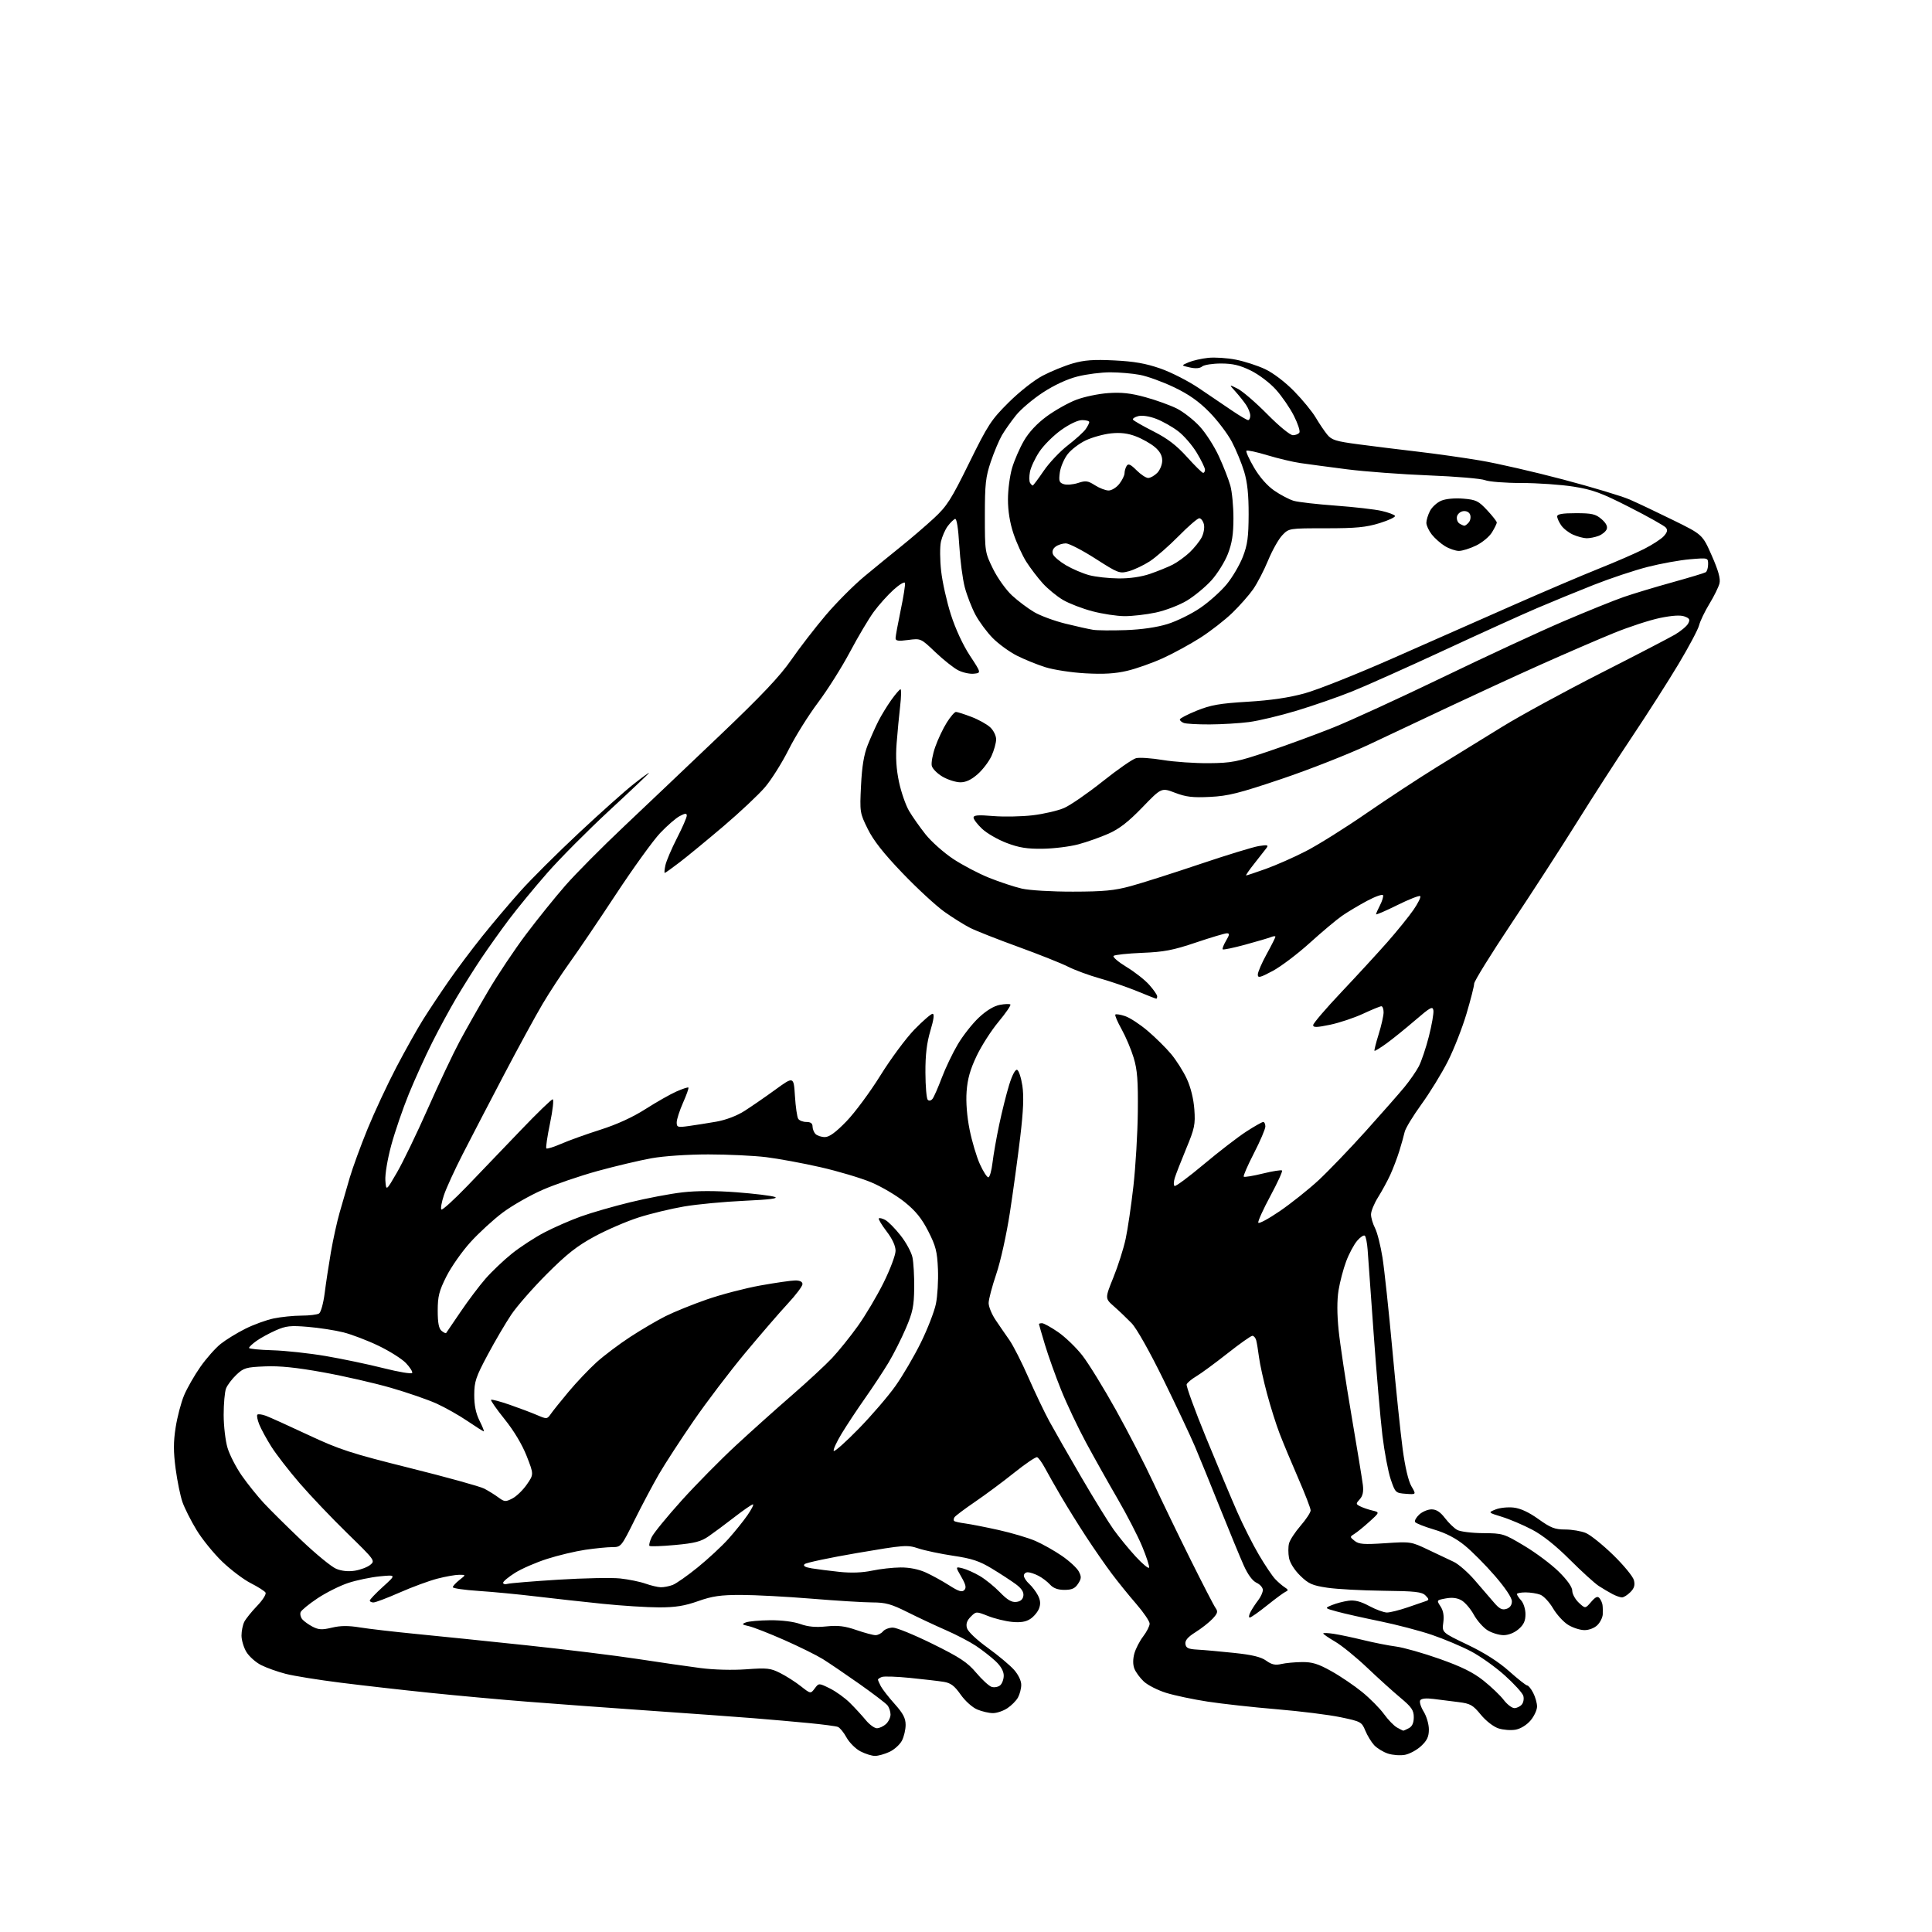 <?xml version="1.0" encoding="UTF-8" standalone="no"?>
<svg 
  version="1.1" 
  xmlns="http://www.w3.org/2000/svg" 
  xmlns:xlink="http://www.w3.org/1999/xlink" 
  xmlns:svg="http://www.w3.org/2000/svg"
  xmlns:rdf="http://www.w3.org/1999/02/22-rdf-syntax-ns#"
  xmlns:cc="http://creativecommons.org/ns#"
  xmlns:dc="http://purl.org/dc/elements/1.1/"
  viewBox="0 0 768 768"
  width="768"
  height="768"
>
<style>svg {background-color: white; }</style>"
<path stroke="none" fill="black" fill-rule="evenodd" d="M347.83,698.00C346.53,698.00 343.90,697.17 341.98,696.16C340.07,695.14 337.60,692.67 336.50,690.67C335.40,688.66 333.85,686.77 333.06,686.47C332.27,686.17 327.09,685.48 321.56,684.95C316.03,684.41 306.10,683.54 299.50,683.01C292.90,682.48 274.23,681.13 258.00,680.00C241.78,678.87 219.95,677.27 209.50,676.44C199.05,675.62 181.72,674.04 171.00,672.93C160.28,671.83 144.30,670.02 135.50,668.91C126.70,667.81 116.83,666.22 113.56,665.38C110.29,664.53 105.89,662.96 103.77,661.88C101.65,660.80 99.04,658.47 97.96,656.71C96.89,654.94 96.01,652.01 96.00,650.18C96.00,648.36 96.50,645.89 97.12,644.68C97.73,643.48 100.03,640.63 102.23,638.34C104.43,636.06 105.92,633.69 105.55,633.07C105.17,632.46 102.54,630.79 99.71,629.35C96.88,627.92 91.75,624.05 88.32,620.76C84.90,617.46 80.29,611.78 78.09,608.13C75.88,604.49 73.39,599.53 72.54,597.13C71.70,594.73 70.47,588.77 69.82,583.88C68.92,577.07 68.91,573.25 69.82,567.45C70.46,563.29 71.97,557.56 73.16,554.70C74.36,551.84 77.28,546.73 79.65,543.35C82.02,539.97 85.66,535.86 87.74,534.21C89.81,532.56 94.21,529.86 97.51,528.21C100.80,526.56 105.88,524.71 108.80,524.10C111.71,523.50 116.66,522.99 119.80,522.98C122.93,522.98 126.10,522.59 126.83,522.13C127.56,521.66 128.55,518.07 129.06,514.07C129.56,510.11 130.68,502.73 131.55,497.68C132.43,492.63 133.98,485.57 135.01,482.00C136.03,478.43 137.83,472.22 139.00,468.22C140.18,464.21 143.38,455.44 146.13,448.72C148.88,442.00 154.04,430.96 157.58,424.20C161.13,417.43 165.93,408.88 168.24,405.20C170.56,401.51 175.10,394.68 178.35,390.00C181.59,385.32 187.58,377.33 191.67,372.23C195.75,367.13 202.56,359.08 206.80,354.33C211.03,349.58 221.55,339.11 230.17,331.06C238.78,323.01 248.57,314.27 251.92,311.65C255.26,309.02 258.00,307.03 258.00,307.23C258.00,307.43 250.97,314.10 242.37,322.05C233.78,330.00 222.60,341.23 217.55,347.00C212.49,352.77 205.64,361.10 202.33,365.50C199.02,369.90 194.03,376.92 191.23,381.09C188.44,385.26 184.05,392.24 181.47,396.59C178.89,400.94 174.55,408.94 171.83,414.36C169.10,419.78 164.91,429.01 162.52,434.86C160.13,440.71 156.99,449.89 155.53,455.25C154.03,460.79 153.02,466.84 153.19,469.25C153.50,473.50 153.50,473.50 157.83,466.03C160.21,461.92 165.75,450.44 170.14,440.53C174.53,430.61 180.18,418.68 182.69,414.00C185.20,409.32 190.31,400.30 194.05,393.95C197.78,387.60 204.55,377.47 209.08,371.45C213.61,365.43 220.66,356.68 224.75,352.00C228.84,347.32 239.33,336.75 248.07,328.50C256.80,320.25 273.97,303.94 286.22,292.26C302.76,276.50 310.05,268.79 314.50,262.36C317.80,257.59 323.97,249.60 328.21,244.59C332.45,239.59 339.42,232.59 343.71,229.04C347.99,225.49 354.60,220.09 358.40,217.04C362.19,213.99 367.96,209.04 371.21,206.04C376.42,201.22 378.07,198.65 385.25,184.04C392.73,168.85 394.00,166.89 400.94,159.99C405.28,155.68 411.06,151.14 414.50,149.33C417.80,147.60 423.17,145.41 426.42,144.47C431.02,143.14 434.72,142.87 442.92,143.27C450.84,143.66 455.46,144.47 461.27,146.49C465.54,147.98 472.47,151.51 476.65,154.35C480.84,157.18 486.75,161.19 489.79,163.25C492.83,165.31 495.70,167.00 496.16,167.00C496.62,167.00 497.00,166.20 497.00,165.22C497.00,164.24 496.26,162.33 495.35,160.97C494.44,159.61 492.52,157.21 491.10,155.63C488.50,152.76 488.50,152.76 492.00,154.52C493.93,155.49 499.21,160.04 503.75,164.64C508.45,169.40 512.84,173.00 513.95,173.00C515.01,173.00 516.17,172.53 516.53,171.95C516.89,171.37 515.91,168.37 514.34,165.28C512.78,162.19 509.57,157.51 507.20,154.88C504.78,152.18 500.42,148.88 497.20,147.30C492.86,145.18 490.05,144.51 485.40,144.50C482.05,144.50 478.67,145.03 477.89,145.67C476.97,146.44 475.27,146.58 472.99,146.07C469.50,145.29 469.50,145.29 472.50,144.02C474.15,143.32 477.64,142.53 480.26,142.25C482.88,141.97 487.83,142.29 491.26,142.97C494.69,143.64 499.95,145.34 502.94,146.76C506.14,148.27 510.88,151.88 514.44,155.52C517.77,158.92 521.62,163.61 523.00,165.95C524.38,168.28 526.42,171.32 527.56,172.72C529.34,174.92 530.97,175.43 540.06,176.63C545.80,177.39 556.35,178.70 563.50,179.53C570.65,180.36 581.90,181.95 588.50,183.07C595.10,184.18 609.89,187.57 621.36,190.61C632.83,193.64 644.76,197.23 647.86,198.59C650.96,199.94 658.74,203.63 665.14,206.78C676.77,212.50 676.77,212.50 680.46,220.87C683.07,226.79 683.97,230.02 683.53,231.87C683.18,233.32 681.38,236.99 679.52,240.03C677.67,243.07 675.83,246.90 675.43,248.53C675.04,250.16 671.34,257.12 667.22,264.00C663.10,270.88 654.91,283.70 649.02,292.50C643.13,301.30 633.11,316.82 626.77,327.00C620.42,337.18 608.65,355.35 600.61,367.39C592.58,379.44 586.00,390.06 586.00,391.01C586.00,391.96 584.63,397.34 582.96,402.96C581.29,408.59 577.96,417.08 575.56,421.84C573.15,426.61 568.43,434.30 565.06,438.95C561.70,443.59 558.69,448.54 558.38,449.95C558.07,451.35 557.12,454.75 556.27,457.50C555.42,460.25 553.79,464.52 552.66,467.00C551.52,469.48 549.33,473.50 547.79,475.95C546.26,478.39 545.00,481.45 545.00,482.75C545.00,484.04 545.72,486.49 546.60,488.20C547.48,489.90 548.81,495.17 549.56,499.90C550.31,504.63 552.07,521.10 553.48,536.50C554.89,551.90 556.73,569.67 557.58,576.00C558.54,583.19 559.85,588.74 561.06,590.81C563.00,594.12 563.00,594.12 558.84,593.81C554.77,593.51 554.64,593.39 552.82,588.02C551.80,585.00 550.32,577.13 549.52,570.52C548.73,563.91 547.16,545.67 546.04,530.00C544.92,514.33 543.84,499.35 543.65,496.73C543.45,494.10 542.96,491.63 542.56,491.23C542.16,490.83 540.78,491.72 539.51,493.20C538.23,494.69 536.25,498.38 535.12,501.41C533.98,504.45 532.62,509.63 532.09,512.93C531.46,516.84 531.47,522.36 532.12,528.72C532.66,534.10 534.96,549.30 537.21,562.50C539.46,575.70 541.51,588.21 541.76,590.30C542.08,592.97 541.72,594.66 540.53,595.97C538.93,597.73 538.94,597.90 540.67,598.78C541.68,599.30 543.85,600.05 545.49,600.44C548.48,601.16 548.48,601.16 544.43,604.83C542.21,606.85 539.51,609.05 538.44,609.71C536.52,610.91 536.52,610.95 538.50,612.53C540.18,613.87 542.14,614.02 550.67,613.45C560.72,612.78 560.94,612.81 567.67,616.02C571.43,617.80 576.02,619.99 577.89,620.86C579.75,621.74 583.44,624.95 586.08,627.98C588.72,631.02 592.17,635.02 593.75,636.88C596.00,639.53 597.09,640.11 598.81,639.56C600.23,639.11 601.00,638.05 601.00,636.55C601.00,635.13 598.39,631.22 594.25,626.43C590.53,622.13 585.14,616.70 582.27,614.36C578.73,611.47 574.80,609.43 570.06,608.02C566.22,606.88 562.83,605.53 562.52,605.03C562.21,604.53 562.95,603.19 564.17,602.06C565.38,600.93 567.59,600.00 569.07,600.00C570.97,600.00 572.55,601.03 574.42,603.49C575.88,605.40 578.08,607.52 579.29,608.18C580.51,608.85 585.12,609.42 589.54,609.45C597.38,609.50 597.80,609.63 605.94,614.50C610.54,617.25 616.71,621.87 619.65,624.77C623.04,628.12 625.00,630.89 625.00,632.35C625.00,633.61 626.16,635.74 627.58,637.08C630.17,639.50 630.17,639.50 632.50,636.79C634.24,634.77 635.08,634.39 635.82,635.29C636.36,635.96 636.91,637.17 637.02,638.00C637.14,638.83 637.18,640.51 637.12,641.75C637.05,642.99 636.10,644.90 635.00,646.00C633.85,647.15 631.67,648.00 629.87,648.00C628.15,648.00 625.22,647.06 623.36,645.91C621.50,644.77 618.80,641.80 617.35,639.33C615.90,636.86 613.63,634.43 612.29,633.92C610.96,633.41 608.32,633.00 606.43,633.00C604.55,633.00 603.00,633.30 603.00,633.67C603.00,634.04 603.77,635.19 604.70,636.22C605.64,637.25 606.40,639.71 606.40,641.68C606.40,644.35 605.70,645.86 603.64,647.63C601.99,649.06 599.62,650.00 597.69,650.00C595.94,649.99 593.09,649.14 591.37,648.09C589.66,647.04 587.18,644.25 585.87,641.88C584.57,639.51 582.35,636.93 580.94,636.14C579.22,635.17 577.18,634.93 574.70,635.40C571.04,636.08 571.02,636.11 572.63,638.57C573.74,640.26 574.09,642.29 573.73,644.99C573.20,648.94 573.20,648.94 583.37,653.80C590.09,657.01 595.70,660.58 599.90,664.33C603.39,667.45 606.63,670.00 607.10,670.00C607.57,670.00 608.64,671.33 609.47,672.95C610.31,674.57 611.00,677.01 611.00,678.37C611.00,679.73 609.85,682.22 608.44,683.89C606.92,685.69 604.50,687.19 602.50,687.57C600.65,687.91 597.56,687.68 595.64,687.05C593.64,686.39 590.65,684.06 588.62,681.58C585.49,677.76 584.47,677.19 579.79,676.61C576.88,676.25 572.42,675.69 569.88,675.36C566.92,674.98 565.01,675.18 564.56,675.90C564.17,676.53 564.79,678.54 565.93,680.39C567.07,682.23 568.00,685.41 568.00,687.47C568.00,690.34 567.30,691.86 564.93,694.07C563.24,695.65 560.34,697.22 558.49,697.57C556.64,697.91 553.59,697.69 551.71,697.07C549.83,696.45 547.37,694.94 546.24,693.72C545.11,692.50 543.53,689.89 542.72,687.93C541.31,684.50 540.95,684.30 532.88,682.62C528.27,681.65 516.85,680.23 507.50,679.45C498.15,678.67 485.80,677.30 480.06,676.42C474.32,675.54 466.89,673.97 463.56,672.94C460.23,671.90 456.23,669.87 454.69,668.43C453.14,666.99 451.45,664.67 450.92,663.29C450.31,661.70 450.32,659.52 450.92,657.31C451.45,655.40 453.03,652.33 454.44,650.49C455.85,648.64 457.00,646.37 457.00,645.43C457.00,644.49 454.61,640.97 451.70,637.61C448.78,634.25 444.37,628.80 441.90,625.50C439.42,622.20 434.90,615.67 431.84,611.00C428.78,606.33 424.30,599.12 421.88,595.00C419.46,590.88 416.53,585.72 415.37,583.54C414.21,581.37 412.81,579.44 412.27,579.26C411.73,579.08 407.64,581.84 403.20,585.40C398.75,588.97 391.71,594.19 387.56,597.02C383.41,599.85 379.74,602.61 379.41,603.15C379.07,603.69 379.01,604.35 379.28,604.61C379.54,604.87 381.50,605.31 383.63,605.59C385.76,605.87 391.77,607.05 397.00,608.21C402.23,609.38 408.79,611.33 411.59,612.54C414.39,613.76 419.12,616.42 422.09,618.46C425.07,620.50 428.09,623.29 428.82,624.66C429.94,626.77 429.90,627.50 428.55,629.57C427.32,631.44 426.08,632.00 423.13,632.00C420.52,632.00 418.71,631.34 417.41,629.90C416.36,628.74 414.29,627.17 412.80,626.40C411.32,625.63 409.40,625.00 408.55,625.00C407.70,625.00 407.00,625.61 407.00,626.35C407.00,627.08 407.95,628.55 409.10,629.59C410.26,630.64 411.83,632.71 412.60,634.19C413.59,636.11 413.72,637.61 413.04,639.39C412.52,640.77 410.96,642.64 409.57,643.55C407.78,644.72 405.66,645.06 402.28,644.73C399.65,644.47 395.37,643.42 392.76,642.39C388.05,640.53 388.02,640.53 385.88,642.67C384.37,644.19 383.92,645.51 384.37,647.16C384.73,648.53 388.14,651.78 392.60,655.00C396.78,658.02 401.50,661.98 403.10,663.78C404.82,665.74 405.99,668.17 405.96,669.78C405.95,671.28 405.35,673.54 404.65,674.81C403.94,676.08 402.05,677.99 400.43,679.05C398.82,680.12 396.25,680.99 394.72,680.99C393.19,681.00 390.39,680.35 388.49,679.56C386.53,678.74 383.67,676.18 381.87,673.62C379.39,670.10 377.93,669.00 375.10,668.55C373.12,668.23 367.13,667.54 361.80,667.00C356.46,666.46 351.40,666.29 350.55,666.62C349.70,666.95 349.00,667.42 349.00,667.67C349.00,667.93 349.52,669.11 350.15,670.32C350.79,671.52 353.26,674.69 355.65,677.36C359.00,681.10 360.00,683.01 360.00,685.66C360.00,687.55 359.34,690.37 358.54,691.91C357.74,693.46 355.54,695.47 353.64,696.37C351.75,697.26 349.13,698.00 347.83,698.00zM557.82,687.96C557.99,687.98 559.00,687.53 560.07,686.96C561.38,686.26 562.00,684.87 562.00,682.62C562.00,679.85 561.14,678.60 556.75,674.93C553.86,672.53 547.90,667.14 543.50,662.96C539.10,658.78 533.36,654.11 530.75,652.59C528.14,651.06 526.00,649.59 526.00,649.32C526.00,649.05 527.91,649.12 530.25,649.48C532.59,649.84 537.88,650.96 542.00,651.97C546.12,652.98 551.97,654.14 554.98,654.53C557.99,654.93 565.79,657.14 572.31,659.45C581.05,662.55 585.62,664.81 589.72,668.08C592.77,670.51 596.39,673.96 597.75,675.75C599.12,677.54 601.03,679.00 602.00,679.00C602.96,679.00 604.30,678.35 604.96,677.55C605.62,676.75 605.88,675.19 605.52,674.07C605.17,672.96 601.88,669.34 598.20,666.03C594.53,662.71 588.46,658.39 584.72,656.42C580.97,654.45 573.99,651.51 569.20,649.88C564.42,648.25 555.10,645.81 548.50,644.46C541.90,643.11 534.25,641.39 531.50,640.63C526.50,639.26 526.50,639.26 529.50,638.03C531.15,637.35 534.08,636.58 536.00,636.32C538.52,635.98 540.84,636.56 544.30,638.42C546.94,639.84 550.11,641.00 551.34,641.00C552.57,641.00 556.25,640.08 559.53,638.96C562.82,637.83 566.14,636.69 566.93,636.42C568.11,636.01 568.07,635.64 566.65,634.22C565.22,632.79 562.57,632.49 549.73,632.35C541.35,632.25 531.39,631.71 527.60,631.14C521.65,630.25 520.16,629.59 516.86,626.36C514.58,624.14 512.77,621.26 512.40,619.31C512.06,617.50 512.06,614.91 512.40,613.56C512.73,612.21 514.81,609.03 517.01,606.49C519.20,603.96 521.00,601.22 521.00,600.41C521.00,599.60 518.80,593.89 516.11,587.72C513.42,581.55 510.09,573.56 508.70,569.96C507.31,566.37 505.04,559.17 503.65,553.96C502.25,548.76 500.82,542.25 500.47,539.50C500.12,536.75 499.61,533.71 499.35,532.75C499.08,531.79 498.40,531.00 497.84,531.00C497.27,531.00 492.77,534.18 487.85,538.07C482.92,541.95 477.38,546.02 475.53,547.11C473.69,548.20 471.97,549.64 471.71,550.31C471.46,550.97 474.93,560.52 479.44,571.51C483.94,582.50 489.53,595.81 491.85,601.08C494.17,606.35 498.03,614.00 500.44,618.08C502.84,622.16 505.75,626.49 506.89,627.69C508.03,628.90 509.76,630.39 510.73,631.00C512.07,631.84 512.18,632.25 511.19,632.66C510.46,632.96 507.13,635.41 503.77,638.10C500.42,640.80 497.28,643.00 496.80,643.00C496.32,643.00 496.46,641.99 497.11,640.75C497.77,639.51 499.13,637.43 500.15,636.12C501.17,634.80 502.00,632.96 502.00,632.03C502.00,631.09 500.87,629.81 499.50,629.18C497.90,628.45 496.05,625.95 494.40,622.27C492.98,619.10 488.75,608.85 485.00,599.50C481.26,590.15 476.76,579.12 475.01,575.00C473.26,570.88 467.64,558.95 462.52,548.50C457.03,537.30 451.83,528.06 449.84,526.00C447.98,524.08 444.83,521.07 442.84,519.32C439.22,516.15 439.22,516.15 442.58,507.82C444.44,503.25 446.63,496.35 447.46,492.50C448.29,488.65 449.68,479.20 450.55,471.50C451.42,463.80 452.21,450.52 452.30,442.00C452.43,429.58 452.11,425.31 450.66,420.50C449.66,417.20 447.50,412.09 445.86,409.15C444.21,406.21 443.09,403.57 443.37,403.30C443.64,403.03 445.39,403.30 447.24,403.92C449.10,404.53 453.13,407.16 456.20,409.77C459.27,412.37 463.47,416.52 465.54,419.00C467.61,421.48 470.43,425.93 471.80,428.91C473.34,432.25 474.47,436.85 474.77,440.99C475.20,447.00 474.88,448.55 471.54,456.58C469.51,461.49 467.46,466.73 466.99,468.24C466.53,469.74 466.49,471.19 466.91,471.45C467.34,471.71 472.59,467.81 478.59,462.78C484.59,457.75 492.16,451.92 495.41,449.82C498.65,447.72 501.69,446.00 502.16,446.00C502.62,446.00 503.00,446.81 503.00,447.80C503.00,448.78 500.96,453.56 498.46,458.42C495.96,463.28 494.14,467.47 494.41,467.74C494.68,468.02 498.10,467.46 502.00,466.50C505.90,465.54 509.33,465.00 509.63,465.30C509.92,465.59 507.84,470.14 505.00,475.41C502.16,480.68 499.99,485.46 500.18,486.03C500.37,486.60 504.22,484.53 508.74,481.44C513.25,478.35 520.17,472.84 524.11,469.20C528.04,465.55 536.49,456.76 542.88,449.66C549.27,442.56 556.21,434.66 558.30,432.12C560.39,429.58 562.95,425.89 563.99,423.91C565.02,421.94 566.83,416.60 567.99,412.04C569.15,407.48 569.97,402.82 569.80,401.68C569.54,399.86 568.62,400.35 562.50,405.62C558.65,408.93 553.52,413.08 551.09,414.83C548.66,416.58 546.55,417.88 546.38,417.71C546.22,417.55 546.96,414.58 548.04,411.12C549.12,407.66 550.00,403.74 550.00,402.41C550.00,401.08 549.60,400.00 549.11,400.00C548.62,400.00 545.36,401.34 541.86,402.97C538.36,404.60 532.46,406.57 528.75,407.35C523.41,408.46 522.00,408.49 522.00,407.50C522.00,406.81 527.06,400.89 533.25,394.35C539.44,387.80 547.67,378.85 551.55,374.45C555.43,370.04 560.08,364.28 561.90,361.65C563.71,359.01 564.91,356.57 564.56,356.23C564.21,355.88 560.12,357.48 555.46,359.79C550.81,362.10 547.00,363.74 547.00,363.44C547.00,363.14 547.70,361.54 548.56,359.88C549.42,358.22 549.97,356.42 549.79,355.88C549.61,355.34 546.77,356.33 543.48,358.08C540.19,359.84 535.70,362.52 533.50,364.04C531.30,365.57 525.52,370.42 520.66,374.82C515.80,379.22 509.16,384.23 505.91,385.97C500.86,388.66 500.00,388.87 500.00,387.39C500.00,386.44 501.57,382.80 503.50,379.30C505.43,375.80 507.00,372.67 507.00,372.36C507.00,372.04 506.21,372.11 505.25,372.50C504.29,372.89 499.68,374.25 495.00,375.52C490.32,376.79 486.30,377.63 486.05,377.38C485.81,377.14 486.39,375.60 487.36,373.97C488.78,371.57 488.84,371.00 487.70,371.00C486.92,371.00 481.38,372.65 475.39,374.67C466.32,377.73 462.74,378.42 454.00,378.77C448.23,379.01 443.13,379.55 442.67,379.98C442.21,380.41 444.54,382.40 447.83,384.40C451.13,386.40 455.22,389.62 456.91,391.56C458.61,393.49 460.00,395.50 460.00,396.03C460.00,396.57 459.84,397.00 459.64,397.00C459.44,397.00 456.05,395.67 452.10,394.04C448.16,392.42 441.46,390.11 437.22,388.93C432.97,387.74 427.28,385.64 424.56,384.27C421.85,382.90 412.93,379.35 404.75,376.38C396.57,373.41 387.99,370.03 385.69,368.87C383.38,367.71 378.77,364.83 375.44,362.47C372.11,360.10 364.60,353.18 358.75,347.07C351.22,339.22 347.18,334.08 344.93,329.50C341.80,323.15 341.75,322.84 342.27,312.27C342.65,304.59 343.42,299.96 344.94,296.13C346.12,293.17 348.03,288.89 349.18,286.63C350.33,284.36 352.63,280.59 354.30,278.25C355.97,275.91 357.62,274.00 357.97,274.00C358.32,274.00 358.25,277.04 357.82,280.75C357.39,284.46 356.76,291.10 356.42,295.50C355.99,301.07 356.28,305.73 357.37,310.86C358.23,314.91 360.03,320.08 361.37,322.36C362.71,324.64 365.67,328.84 367.95,331.71C370.23,334.57 375.15,338.94 378.87,341.42C382.60,343.89 389.05,347.28 393.20,348.94C397.36,350.61 403.17,352.53 406.13,353.22C409.19,353.93 417.96,354.45 426.50,354.44C438.74,354.42 442.97,354.02 449.50,352.24C453.90,351.04 466.23,347.12 476.90,343.52C487.57,339.92 498.15,336.68 500.40,336.32C503.83,335.78 504.33,335.90 503.46,337.09C502.88,337.86 500.71,340.64 498.64,343.25C496.56,345.86 495.09,348.00 495.37,348.00C495.65,348.00 499.17,346.83 503.19,345.39C507.21,343.95 514.38,340.79 519.12,338.35C523.86,335.92 534.66,329.16 543.12,323.32C551.58,317.49 564.24,309.18 571.25,304.86C578.26,300.54 589.96,293.33 597.25,288.85C604.54,284.37 621.98,274.87 636.00,267.74C650.02,260.62 663.42,253.66 665.77,252.29C668.12,250.91 670.50,248.93 671.06,247.88C671.90,246.31 671.66,245.82 669.66,245.06C668.03,244.44 664.81,244.64 659.87,245.65C655.81,246.49 647.55,249.18 641.50,251.65C635.45,254.11 622.40,259.75 612.50,264.18C602.60,268.61 586.40,276.07 576.50,280.74C566.60,285.42 551.98,292.31 544.00,296.06C536.02,299.80 520.50,305.91 509.50,309.62C492.54,315.34 488.21,316.43 481.00,316.78C474.12,317.12 471.47,316.81 467.10,315.14C461.70,313.08 461.70,313.08 454.10,320.95C448.52,326.72 444.93,329.51 440.60,331.42C437.35,332.85 431.95,334.76 428.60,335.65C425.24,336.54 418.90,337.33 414.50,337.39C408.28,337.48 405.09,336.97 400.15,335.09C396.66,333.77 392.28,331.24 390.40,329.47C388.53,327.71 387.00,325.70 387.00,325.00C387.00,324.04 388.84,323.89 394.75,324.39C399.01,324.74 406.10,324.61 410.50,324.09C414.90,323.57 420.52,322.26 423.00,321.19C425.48,320.11 432.37,315.35 438.32,310.62C444.26,305.88 450.24,301.73 451.60,301.39C452.96,301.04 457.77,301.37 462.28,302.12C466.80,302.86 475.00,303.43 480.50,303.38C489.59,303.30 491.73,302.88 504.00,298.75C511.43,296.26 523.12,291.96 530.00,289.21C536.88,286.45 556.45,277.47 573.50,269.24C590.55,261.00 612.15,250.99 621.50,246.99C630.85,242.99 641.65,238.63 645.50,237.30C649.35,235.97 658.03,233.35 664.79,231.48C671.54,229.60 677.51,227.81 678.04,227.48C678.57,227.15 679.00,225.72 679.00,224.29C679.00,221.71 679.00,221.71 671.75,222.32C667.76,222.66 660.23,224.02 655.00,225.35C649.77,226.68 640.10,229.90 633.50,232.51C626.90,235.12 616.77,239.27 611.00,241.74C605.23,244.20 588.58,251.75 574.00,258.52C559.42,265.28 543.00,272.63 537.50,274.84C532.00,277.05 522.10,280.49 515.50,282.49C508.90,284.48 500.35,286.53 496.50,287.03C492.65,287.53 485.60,287.95 480.83,287.97C476.06,287.99 471.45,287.73 470.58,287.39C469.71,287.06 469.00,286.43 469.00,286.00C469.00,285.57 472.04,283.99 475.75,282.49C481.33,280.24 484.85,279.62 496.00,278.95C505.19,278.40 512.41,277.33 518.62,275.62C523.64,274.24 539.16,268.07 553.12,261.92C567.08,255.76 588.62,246.26 601.00,240.79C613.38,235.33 628.90,228.71 635.50,226.07C642.10,223.44 650.20,219.92 653.50,218.25C656.80,216.58 660.35,214.28 661.39,213.13C662.79,211.57 663.00,210.70 662.19,209.72C661.59,209.00 655.11,205.36 647.80,201.64C636.51,195.89 633.14,194.65 625.50,193.44C620.55,192.65 611.24,192.01 604.82,192.00C598.39,192.00 591.86,191.49 590.32,190.87C588.77,190.25 578.73,189.40 568.00,188.98C557.27,188.56 542.65,187.47 535.50,186.56C528.35,185.64 520.02,184.53 517.00,184.09C513.98,183.66 508.02,182.24 503.78,180.96C499.53,179.67 495.80,178.87 495.48,179.18C495.17,179.49 496.53,182.50 498.49,185.85C500.75,189.71 503.73,193.09 506.59,195.06C509.07,196.77 512.55,198.58 514.30,199.09C516.06,199.60 523.58,200.46 531.00,201.00C538.42,201.55 546.64,202.49 549.25,203.10C551.87,203.70 554.24,204.58 554.53,205.05C554.82,205.52 552.07,206.82 548.42,207.95C543.01,209.62 539.08,210.00 527.08,210.00C512.37,210.00 512.37,210.00 509.73,212.76C508.27,214.28 505.75,218.77 504.11,222.73C502.48,226.69 499.80,231.86 498.16,234.22C496.52,236.57 492.77,240.82 489.84,243.65C486.90,246.49 481.22,250.91 477.21,253.48C473.19,256.05 466.48,259.72 462.28,261.63C458.08,263.55 451.69,265.81 448.07,266.66C443.34,267.78 438.71,268.06 431.50,267.66C426.00,267.36 418.80,266.26 415.50,265.21C412.20,264.17 407.10,262.09 404.16,260.60C401.23,259.10 396.95,255.99 394.66,253.68C392.37,251.37 389.28,247.20 387.78,244.42C386.29,241.63 384.36,236.68 383.51,233.43C382.65,230.17 381.67,222.65 381.32,216.72C380.93,209.99 380.30,206.07 379.66,206.28C379.09,206.47 377.78,207.76 376.74,209.14C375.71,210.52 374.50,213.30 374.04,215.31C373.59,217.32 373.62,222.58 374.12,226.99C374.61,231.41 376.36,239.22 378.01,244.36C379.82,250.01 382.79,256.42 385.54,260.60C390.08,267.50 390.08,267.50 387.10,267.81C385.47,267.98 382.65,267.35 380.84,266.42C379.04,265.48 374.97,262.25 371.80,259.23C366.04,253.74 366.04,253.74 361.02,254.40C357.10,254.92 356.00,254.77 356.00,253.69C356.00,252.94 356.92,247.92 358.04,242.54C359.17,237.16 359.93,232.28 359.74,231.71C359.54,231.13 357.50,232.36 355.19,234.45C352.89,236.53 349.35,240.47 347.34,243.21C345.33,245.95 341.08,253.12 337.88,259.14C334.69,265.16 328.97,274.23 325.17,279.29C321.36,284.36 316.11,292.77 313.49,298.00C310.87,303.22 306.65,309.93 304.12,312.90C301.58,315.88 294.16,322.85 287.63,328.41C281.10,333.96 273.26,340.41 270.20,342.75C267.15,345.09 264.47,347.00 264.25,347.00C264.02,347.00 264.15,345.61 264.52,343.90C264.90,342.20 266.96,337.37 269.10,333.18C271.25,328.99 273.00,324.97 273.00,324.25C273.00,323.21 272.44,323.24 270.24,324.38C268.72,325.16 265.19,328.22 262.40,331.17C259.61,334.12 251.71,345.08 244.83,355.52C237.96,365.96 229.74,378.10 226.56,382.50C223.39,386.90 218.51,394.32 215.74,399.00C212.96,403.68 205.97,416.50 200.20,427.50C194.43,438.50 187.10,452.60 183.91,458.83C180.72,465.06 177.36,472.40 176.45,475.14C175.54,477.89 175.09,480.43 175.46,480.79C175.82,481.16 180.48,476.92 185.81,471.39C191.14,465.85 200.73,455.85 207.13,449.16C213.53,442.47 219.18,437.00 219.70,437.00C220.21,437.00 219.74,441.27 218.65,446.50C217.56,451.72 216.90,456.23 217.18,456.51C217.46,456.79 220.12,455.97 223.10,454.67C226.07,453.37 233.07,450.86 238.66,449.08C245.27,446.98 251.57,444.09 256.66,440.83C260.97,438.08 266.48,434.95 268.89,433.89C271.31,432.82 273.45,432.12 273.65,432.32C273.86,432.53 272.90,435.25 271.51,438.37C270.13,441.50 269.00,445.01 269.00,446.16C269.00,448.10 269.38,448.22 273.75,447.62C276.36,447.26 281.29,446.48 284.70,445.89C288.48,445.23 292.84,443.58 295.88,441.66C298.61,439.92 304.15,436.11 308.18,433.18C315.50,427.86 315.50,427.86 316.00,435.68C316.27,439.98 316.86,444.06 317.31,444.75C317.75,445.44 319.22,446.00 320.56,446.00C322.24,446.00 323.00,446.56 323.00,447.80C323.00,448.79 323.54,450.14 324.20,450.80C324.86,451.46 326.53,452.00 327.91,452.00C329.67,452.00 332.21,450.14 336.47,445.75C339.80,442.31 345.88,434.10 349.98,427.50C354.07,420.90 360.16,412.69 363.50,409.25C366.85,405.81 370.10,403.00 370.72,403.00C371.48,403.00 371.19,405.23 369.84,409.75C368.40,414.60 367.84,419.29 367.87,426.40C367.89,431.85 368.31,436.71 368.79,437.19C369.31,437.71 370.11,437.55 370.70,436.79C371.26,436.08 372.90,432.34 374.36,428.47C375.81,424.61 378.68,418.61 380.73,415.15C382.78,411.68 386.56,406.88 389.12,404.49C392.07,401.72 395.11,399.88 397.43,399.45C399.45,399.07 401.34,399.01 401.64,399.31C401.94,399.61 399.82,402.70 396.93,406.18C394.03,409.66 390.10,415.79 388.20,419.81C385.66,425.15 384.59,428.93 384.24,433.90C383.93,438.16 384.38,443.80 385.44,449.09C386.37,453.72 388.20,459.86 389.51,462.75C390.82,465.64 392.33,468.00 392.87,468.00C393.41,468.00 394.16,465.41 394.53,462.25C394.90,459.09 396.10,452.23 397.21,447.01C398.31,441.79 400.09,434.68 401.17,431.20C402.35,427.38 403.59,425.03 404.31,425.27C404.96,425.48 405.90,428.31 406.40,431.54C407.04,435.80 406.81,441.46 405.56,451.96C404.61,459.96 402.76,473.48 401.45,482.00C400.11,490.74 397.75,501.40 396.04,506.44C394.37,511.35 393.00,516.55 393.00,517.99C393.00,519.42 394.24,522.44 395.75,524.69C397.26,526.94 399.74,530.54 401.25,532.69C402.76,534.84 406.17,541.54 408.81,547.57C411.46,553.60 415.21,561.46 417.15,565.02C419.09,568.58 424.79,578.55 429.81,587.16C434.83,595.77 440.64,605.19 442.72,608.09C444.80,610.99 448.74,615.80 451.47,618.77C454.21,621.73 456.60,623.71 456.78,623.15C456.97,622.60 455.72,618.80 454.02,614.70C452.32,610.61 447.95,602.14 444.31,595.88C440.67,589.62 435.02,579.55 431.75,573.50C428.49,567.45 424.01,558.00 421.80,552.50C419.59,547.00 416.70,538.93 415.39,534.57C414.08,530.21 413.00,526.50 413.00,526.32C413.00,526.15 413.56,526.00 414.24,526.00C414.92,526.00 417.80,527.59 420.63,529.54C423.46,531.49 427.78,535.66 430.23,538.79C432.68,541.93 438.70,551.70 443.60,560.50C448.50,569.30 455.21,582.32 458.50,589.43C461.80,596.54 468.43,610.26 473.24,619.93C478.05,629.59 482.53,638.27 483.21,639.21C484.23,640.62 484.03,641.34 482.00,643.50C480.66,644.93 477.63,647.31 475.26,648.80C472.19,650.72 471.03,652.08 471.22,653.50C471.45,655.12 472.36,655.55 476.00,655.75C478.48,655.88 485.00,656.47 490.50,657.05C497.76,657.81 501.28,658.66 503.34,660.15C505.51,661.71 506.94,662.03 509.34,661.47C511.08,661.07 514.79,660.72 517.59,660.70C521.65,660.66 524.01,661.39 529.24,664.32C532.85,666.33 538.36,670.07 541.48,672.61C544.61,675.16 548.51,679.10 550.15,681.37C551.80,683.64 554.12,686.05 555.32,686.71C556.52,687.38 557.64,687.95 557.82,687.96zM348.58,687.00C349.55,687.00 351.17,686.26 352.17,685.35C353.18,684.43 354.00,682.72 354.00,681.54C354.00,680.35 353.44,678.70 352.75,677.86C352.06,677.03 347.00,673.18 341.50,669.30C336.00,665.43 329.51,661.02 327.07,659.50C324.63,657.99 317.75,654.58 311.77,651.94C305.79,649.30 299.46,646.82 297.70,646.43C294.89,645.80 294.75,645.62 296.50,644.93C297.60,644.50 301.93,644.11 306.12,644.07C310.70,644.03 315.50,644.63 318.12,645.57C321.22,646.68 324.25,646.96 328.50,646.52C333.14,646.05 335.84,646.38 340.41,647.96C343.66,649.08 347.09,650.00 348.03,650.00C348.98,650.00 350.32,649.33 351.00,648.50C351.68,647.67 353.45,647.00 354.93,647.00C356.41,647.00 363.52,649.92 370.73,653.48C381.63,658.86 384.56,660.80 388.06,664.95C390.38,667.70 393.13,670.22 394.18,670.56C395.24,670.89 396.75,670.62 397.55,669.96C398.35,669.30 399.00,667.55 399.00,666.07C399.00,664.34 397.85,662.31 395.75,660.34C393.96,658.66 390.48,655.94 388.00,654.28C385.52,652.63 380.12,649.80 376.00,648.01C371.88,646.21 365.02,643.00 360.77,640.87C354.28,637.62 352.04,637.00 346.77,636.99C343.32,636.98 332.40,636.31 322.50,635.49C312.60,634.68 300.00,634.01 294.50,634.01C286.41,634.01 283.16,634.48 277.50,636.48C272.16,638.37 268.49,638.96 262.00,638.96C257.32,638.96 247.20,638.32 239.50,637.53C231.80,636.74 219.88,635.42 213.00,634.60C206.12,633.77 195.89,632.79 190.25,632.42C184.61,632.05 180.00,631.38 180.00,630.94C180.00,630.50 181.19,629.21 182.63,628.07C185.27,626.00 185.27,626.00 182.53,626.00C181.02,626.00 177.12,626.69 173.85,627.54C170.59,628.38 163.86,630.86 158.91,633.04C153.96,635.22 149.26,637.00 148.46,637.00C147.65,637.00 147.00,636.66 147.00,636.25C147.00,635.84 149.36,633.36 152.25,630.74C157.50,625.99 157.50,625.99 151.00,626.62C147.43,626.97 141.80,628.14 138.50,629.22C135.20,630.30 129.70,633.05 126.27,635.32C122.84,637.60 119.80,640.09 119.50,640.86C119.21,641.62 119.50,642.90 120.16,643.69C120.82,644.48 122.67,645.81 124.27,646.64C126.68,647.88 128.04,647.95 131.93,647.02C135.34,646.20 138.45,646.17 143.08,646.93C146.61,647.50 156.70,648.67 165.50,649.53C174.30,650.38 194.10,652.42 209.50,654.05C224.90,655.69 244.70,658.12 253.50,659.47C262.30,660.82 273.53,662.44 278.46,663.08C283.76,663.77 291.18,663.97 296.64,663.57C304.93,662.96 306.30,663.11 310.18,665.08C312.56,666.28 316.24,668.63 318.36,670.31C322.23,673.35 322.23,673.35 323.87,671.18C325.50,669.01 325.50,669.01 329.89,671.18C332.31,672.37 335.91,674.97 337.89,676.95C339.88,678.92 342.70,682.00 344.16,683.77C345.62,685.55 347.61,687.00 348.58,687.00zM403.99,636.79C405.68,636.60 406.60,635.79 406.81,634.34C407.02,632.86 406.09,631.43 403.81,629.74C401.99,628.40 397.72,625.61 394.33,623.56C389.35,620.54 386.39,619.55 378.92,618.44C373.84,617.68 367.60,616.36 365.06,615.52C360.65,614.05 359.51,614.14 340.64,617.36C329.76,619.22 320.39,621.21 319.83,621.77C319.13,622.47 320.03,623.00 322.65,623.44C324.77,623.79 329.72,624.42 333.65,624.84C338.35,625.34 342.82,625.17 346.65,624.36C349.87,623.68 354.98,623.11 358.00,623.09C361.47,623.06 365.16,623.79 368.00,625.08C370.48,626.20 374.66,628.51 377.31,630.20C381.02,632.58 382.39,633.01 383.30,632.10C384.22,631.18 383.95,629.98 382.14,626.82C379.78,622.73 379.78,622.73 382.64,623.43C384.21,623.82 387.30,625.19 389.50,626.49C391.70,627.78 395.30,630.69 397.49,632.96C400.43,635.99 402.15,637.01 403.99,636.79zM644.75,634.99C644.06,634.99 642.38,634.40 641.00,633.68C639.62,632.96 637.16,631.50 635.52,630.44C633.88,629.37 628.71,624.66 624.02,619.98C618.52,614.47 613.22,610.25 609.06,608.07C605.52,606.21 600.12,603.91 597.06,602.97C591.50,601.26 591.50,601.26 594.50,600.04C596.15,599.37 599.36,599.03 601.64,599.28C604.40,599.58 607.70,601.11 611.55,603.86C616.42,607.35 618.09,608.00 622.19,608.00C624.87,608.00 628.56,608.63 630.39,609.39C632.22,610.15 637.12,614.09 641.28,618.14C645.44,622.19 649.15,626.70 649.51,628.16C650.00,630.13 649.63,631.37 648.09,632.91C646.94,634.06 645.44,635.00 644.75,634.99zM262.68,630.96C263.89,630.98 266.01,630.57 267.40,630.04C268.79,629.51 273.27,626.37 277.36,623.05C281.45,619.73 286.92,614.66 289.51,611.78C292.10,608.89 295.55,604.61 297.16,602.27C298.78,599.92 299.74,598.00 299.30,598.01C298.86,598.01 295.57,600.28 292.00,603.04C288.43,605.81 283.81,609.24 281.74,610.67C278.67,612.80 276.21,613.44 268.35,614.16C263.05,614.65 258.47,614.81 258.18,614.51C257.89,614.22 258.29,612.64 259.07,611.01C259.86,609.38 265.23,602.82 271.00,596.42C276.77,590.03 286.45,580.22 292.50,574.62C298.55,569.02 308.56,560.05 314.75,554.68C320.94,549.30 328.14,542.63 330.75,539.86C333.36,537.08 337.98,531.35 341.00,527.13C344.02,522.91 348.64,515.14 351.25,509.86C353.86,504.59 356.00,498.90 356.00,497.22C356.00,495.24 354.73,492.49 352.43,489.48C350.47,486.91 349.08,484.59 349.35,484.32C349.61,484.06 350.77,484.34 351.92,484.96C353.07,485.57 355.80,488.33 357.97,491.08C360.15,493.83 362.28,497.75 362.71,499.79C363.15,501.83 363.46,507.32 363.41,512.00C363.32,519.22 362.83,521.63 360.10,528.00C358.34,532.12 355.23,538.28 353.20,541.67C351.16,545.06 347.00,551.37 343.95,555.70C340.90,560.03 336.69,566.39 334.59,569.84C332.50,573.29 331.08,576.41 331.44,576.77C331.80,577.13 336.28,573.14 341.39,567.90C346.50,562.66 353.06,555.03 355.96,550.94C358.86,546.85 363.40,539.10 366.05,533.72C368.70,528.34 371.39,521.42 372.03,518.34C372.67,515.26 373.04,509.04 372.85,504.52C372.55,497.48 371.99,495.30 369.00,489.44C366.38,484.31 364.00,481.37 359.58,477.81C356.32,475.19 350.31,471.65 346.24,469.96C342.16,468.26 333.13,465.57 326.16,463.98C319.20,462.39 309.48,460.60 304.57,459.99C299.66,459.39 289.31,458.90 281.57,458.90C273.41,458.90 263.93,459.54 259.00,460.42C254.32,461.26 244.68,463.54 237.57,465.49C230.45,467.45 220.55,470.84 215.57,473.03C210.58,475.23 203.47,479.29 199.77,482.07C196.07,484.85 190.32,490.13 186.99,493.81C183.65,497.49 179.37,503.60 177.46,507.38C174.54,513.20 174.00,515.31 174.00,521.01C174.00,525.83 174.43,528.12 175.52,529.02C176.36,529.72 177.19,530.11 177.35,529.89C177.52,529.68 180.09,525.90 183.06,521.50C186.03,517.10 190.51,511.16 193.01,508.29C195.52,505.42 200.26,500.92 203.54,498.29C206.83,495.66 212.66,491.86 216.51,489.86C220.35,487.86 226.88,485.01 231.00,483.54C235.12,482.06 243.90,479.53 250.50,477.92C257.10,476.30 266.45,474.53 271.27,473.98C277.04,473.32 284.41,473.31 292.83,473.95C299.86,474.49 306.68,475.32 307.98,475.80C309.63,476.41 305.92,476.87 295.89,477.33C287.93,477.69 277.17,478.71 271.96,479.59C266.76,480.48 258.61,482.44 253.86,483.96C249.11,485.48 241.23,488.87 236.36,491.51C229.41,495.27 225.32,498.48 217.41,506.40C211.86,511.96 205.48,519.24 203.24,522.58C200.99,525.93 196.76,533.13 193.85,538.58C189.15,547.37 188.54,549.19 188.52,554.50C188.51,558.65 189.16,561.81 190.62,564.75C191.79,567.09 192.56,569.00 192.32,569.00C192.08,569.00 189.16,567.15 185.83,564.89C182.50,562.62 176.97,559.50 173.53,557.94C170.10,556.39 161.94,553.57 155.40,551.68C148.85,549.79 136.76,547.02 128.51,545.53C117.85,543.60 111.16,542.91 105.33,543.16C97.82,543.47 96.87,543.75 93.96,546.50C92.22,548.15 90.37,550.60 89.85,551.95C89.33,553.29 88.91,558.02 88.91,562.45C88.92,566.88 89.61,572.78 90.45,575.56C91.28,578.34 93.83,583.29 96.10,586.56C98.38,589.83 102.33,594.74 104.87,597.49C107.42,600.23 114.17,606.92 119.87,612.34C125.58,617.77 131.76,622.84 133.62,623.61C135.79,624.52 138.44,624.79 141.06,624.38C143.29,624.02 146.04,622.98 147.18,622.06C149.20,620.42 149.03,620.19 138.01,609.45C131.84,603.43 123.30,594.45 119.03,589.50C114.77,584.55 109.72,578.02 107.82,575.00C105.92,571.98 103.77,568.02 103.05,566.22C102.32,564.41 101.99,562.67 102.31,562.35C102.64,562.03 104.16,562.23 105.70,562.80C107.24,563.37 114.80,566.79 122.50,570.40C134.99,576.25 139.35,577.67 162.97,583.57C177.53,587.20 190.81,590.88 192.47,591.74C194.14,592.61 196.68,594.18 198.12,595.25C200.54,597.03 200.97,597.07 203.69,595.66C205.31,594.82 207.89,592.33 209.42,590.11C212.21,586.09 212.21,586.09 209.36,578.80C207.57,574.24 204.30,568.77 200.63,564.21C197.40,560.19 194.96,556.70 195.21,556.45C195.46,556.21 198.78,557.08 202.58,558.40C206.39,559.72 211.29,561.57 213.48,562.51C217.37,564.18 217.48,564.17 218.98,562.03C219.81,560.83 223.02,556.83 226.10,553.15C229.19,549.46 234.14,544.25 237.10,541.56C240.07,538.88 246.10,534.33 250.50,531.46C254.90,528.59 261.23,524.87 264.57,523.20C267.90,521.53 275.27,518.54 280.94,516.57C286.62,514.59 296.23,512.08 302.30,510.99C308.38,509.90 314.62,509.00 316.17,509.00C317.99,509.00 319.00,509.52 319.00,510.46C319.00,511.27 316.37,514.76 313.16,518.21C309.95,521.67 302.33,530.49 296.23,537.82C290.13,545.14 280.90,557.29 275.71,564.82C270.53,572.34 264.33,581.88 261.94,586.00C259.55,590.12 255.19,598.34 252.25,604.25C246.98,614.86 246.87,615.00 243.40,615.00C241.46,615.00 236.65,615.48 232.69,616.06C228.74,616.64 221.90,618.27 217.50,619.68C213.10,621.08 207.36,623.58 204.75,625.22C202.14,626.86 200.00,628.64 200.00,629.17C200.00,629.70 200.79,629.90 201.75,629.61C202.71,629.33 211.79,628.58 221.92,627.95C232.05,627.32 243.11,627.10 246.51,627.46C249.90,627.83 254.44,628.75 256.59,629.52C258.74,630.28 261.48,630.93 262.68,630.96zM163.86,545.75C164.06,545.25 162.93,543.49 161.36,541.84C159.79,540.19 154.90,537.10 150.50,534.98C146.10,532.86 139.80,530.46 136.50,529.63C133.20,528.80 126.86,527.82 122.41,527.45C115.44,526.86 113.66,527.06 109.61,528.85C107.03,529.99 103.58,531.87 101.96,533.03C100.33,534.19 99.00,535.44 99.00,535.82C99.01,536.19 103.17,536.61 108.25,536.75C113.34,536.89 122.90,537.93 129.50,539.05C136.10,540.18 146.45,542.35 152.50,543.88C158.55,545.41 163.66,546.25 163.86,545.75zM381.72,310.98C379.95,310.96 376.80,309.97 374.71,308.76C372.63,307.55 370.69,305.61 370.40,304.45C370.11,303.28 370.73,299.88 371.78,296.89C372.83,293.90 374.89,289.55 376.36,287.23C377.82,284.90 379.46,283.00 380.00,283.00C380.54,283.00 383.30,283.88 386.13,284.96C388.96,286.03 392.34,287.91 393.64,289.13C394.96,290.37 395.99,292.49 395.98,293.92C395.97,295.34 395.14,298.30 394.14,300.51C393.13,302.71 390.65,305.98 388.62,307.76C386.07,310.00 383.94,310.99 381.72,310.98zM447.50,250.48C453.88,250.25 459.91,249.37 464.15,248.05C467.81,246.91 473.66,244.03 477.15,241.64C480.64,239.25 485.36,235.03 487.64,232.24C489.92,229.46 492.80,224.56 494.05,221.34C495.90,216.57 496.32,213.48 496.35,204.50C496.37,196.69 495.86,191.76 494.58,187.50C493.59,184.20 491.39,178.86 489.69,175.63C487.99,172.40 483.95,167.08 480.72,163.80C476.52,159.53 472.53,156.72 466.68,153.93C462.18,151.78 456.08,149.56 453.11,149.01C450.15,148.45 444.84,148.00 441.32,148.00C437.79,148.00 431.96,148.74 428.36,149.65C424.25,150.68 419.12,153.05 414.59,156.01C410.61,158.60 405.78,162.70 403.85,165.11C401.92,167.53 399.42,171.07 398.29,173.00C397.17,174.93 395.18,179.65 393.87,183.50C391.81,189.60 391.50,192.37 391.50,205.02C391.50,219.38 391.54,219.61 394.75,226.14C396.56,229.81 399.92,234.51 402.31,236.72C404.69,238.91 408.65,241.89 411.13,243.34C413.61,244.79 419.21,246.85 423.57,247.92C427.93,249.00 432.85,250.09 434.50,250.35C436.15,250.62 442.00,250.67 447.50,250.48zM447.00,244.93C443.98,244.91 438.24,244.04 434.26,242.99C430.28,241.95 425.02,239.92 422.57,238.49C420.13,237.06 416.49,234.07 414.48,231.85C412.48,229.63 409.54,225.77 407.95,223.27C406.37,220.76 404.08,215.74 402.87,212.11C401.43,207.80 400.67,203.07 400.68,198.50C400.68,194.65 401.43,189.03 402.33,186.00C403.23,182.97 405.34,178.12 407.02,175.22C408.99,171.81 412.19,168.38 416.06,165.53C419.36,163.11 424.63,160.14 427.78,158.94C430.92,157.73 436.67,156.53 440.54,156.26C445.83,155.89 449.52,156.29 455.35,157.90C459.62,159.07 465.25,161.11 467.85,162.42C470.45,163.74 474.52,166.93 476.90,169.51C479.28,172.08 482.70,177.41 484.51,181.35C486.33,185.28 488.37,190.53 489.07,193.00C489.76,195.47 490.32,201.32 490.31,206.00C490.31,212.35 489.75,215.94 488.10,220.20C486.88,223.34 483.94,228.06 481.56,230.70C479.17,233.34 474.77,236.97 471.79,238.77C468.77,240.58 463.27,242.68 459.43,243.50C455.62,244.31 450.02,244.95 447.00,244.93zM444.59,229.93C449.11,229.98 453.69,229.31 457.18,228.11C460.20,227.07 464.21,225.44 466.09,224.50C467.96,223.55 471.00,221.36 472.84,219.64C474.67,217.91 476.84,215.21 477.67,213.64C478.50,212.04 478.90,209.73 478.56,208.39C478.23,207.08 477.41,206.01 476.73,206.01C476.05,206.02 472.35,209.22 468.50,213.13C464.65,217.04 459.48,221.55 457.02,223.15C454.55,224.74 450.81,226.51 448.70,227.08C445.01,228.07 444.52,227.89 435.43,222.06C430.23,218.73 424.95,216.00 423.68,216.00C422.42,216.00 420.60,216.57 419.64,217.28C418.53,218.09 418.14,219.19 418.56,220.30C418.93,221.27 421.29,223.26 423.80,224.73C426.31,226.20 430.42,227.95 432.93,228.63C435.44,229.31 440.69,229.90 444.59,229.93zM579.93,219.00C578.60,218.99 576.11,218.14 574.41,217.11C572.71,216.07 570.35,213.99 569.16,212.48C567.97,210.97 567.00,208.87 567.00,207.82C567.00,206.76 567.65,204.64 568.45,203.09C569.25,201.55 571.28,199.71 572.96,199.02C574.77,198.27 578.30,197.94 581.67,198.22C586.74,198.64 587.72,199.12 591.16,202.81C593.27,205.07 595.00,207.28 595.00,207.71C594.99,208.15 594.14,209.90 593.09,211.61C592.05,213.33 589.21,215.69 586.78,216.86C584.35,218.04 581.27,219.00 579.93,219.00zM630.68,213.96C629.48,213.94 627.10,213.31 625.38,212.56C623.66,211.82 621.52,210.16 620.63,208.88C619.73,207.60 619.00,205.98 619.00,205.28C619.00,204.36 621.07,204.00 626.44,204.00C632.81,204.00 634.28,204.34 636.61,206.34C638.42,207.89 639.12,209.25 638.69,210.36C638.34,211.28 636.89,212.47 635.46,213.02C634.04,213.56 631.89,213.98 630.68,213.96zM582.13,208.98C582.47,208.99 583.27,208.38 583.89,207.63C584.52,206.87 584.74,205.50 584.39,204.57C584.01,203.57 582.89,203.02 581.63,203.20C580.47,203.36 579.36,204.35 579.16,205.38C578.96,206.41 579.41,207.64 580.15,208.11C580.89,208.58 581.78,208.98 582.13,208.98zM440.68,194.98C441.88,194.99 443.79,193.81 444.93,192.37C446.07,190.92 447.01,189.00 447.02,188.12C447.02,187.23 447.41,185.91 447.87,185.18C448.51,184.17 449.43,184.58 451.78,186.93C453.46,188.62 455.56,190.00 456.42,190.00C457.29,190.00 458.90,189.10 460.00,188.00C461.10,186.90 462.00,184.69 462.00,183.09C462.00,181.09 461.07,179.40 459.04,177.69C457.41,176.32 454.03,174.41 451.53,173.46C448.33,172.23 445.42,171.88 441.67,172.27C438.75,172.57 434.24,173.82 431.63,175.04C429.03,176.27 425.75,178.77 424.36,180.60C422.96,182.43 421.58,185.69 421.29,187.86C420.84,191.24 421.06,191.89 422.90,192.47C424.07,192.84 426.61,192.62 428.54,191.99C431.58,190.98 432.46,191.10 435.27,192.90C437.05,194.04 439.48,194.97 440.68,194.98zM410.52,193.00C410.74,193.00 412.70,190.39 414.87,187.20C417.04,184.00 421.36,179.43 424.47,177.03C427.58,174.63 430.77,171.74 431.56,170.61C432.35,169.48 433.00,168.21 433.00,167.78C433.00,167.35 431.72,167.00 430.16,167.00C428.45,167.00 425.12,168.58 421.77,170.98C418.72,173.16 414.83,177.05 413.13,179.62C411.43,182.19 409.76,185.77 409.42,187.58C409.08,189.39 409.10,191.35 409.46,191.94C409.82,192.52 410.30,193.00 410.52,193.00zM478.25,187.97C478.66,187.99 479.00,187.42 479.00,186.71C479.00,185.99 477.54,182.97 475.75,180.00C473.96,177.02 470.62,173.15 468.31,171.40C466.01,169.65 462.09,167.44 459.60,166.49C456.91,165.46 454.04,165.02 452.50,165.41C451.08,165.77 450.13,166.40 450.39,166.83C450.65,167.25 454.31,169.34 458.52,171.48C464.14,174.33 467.68,177.04 471.84,181.65C474.95,185.11 477.84,187.95 478.25,187.97z" />

</svg>